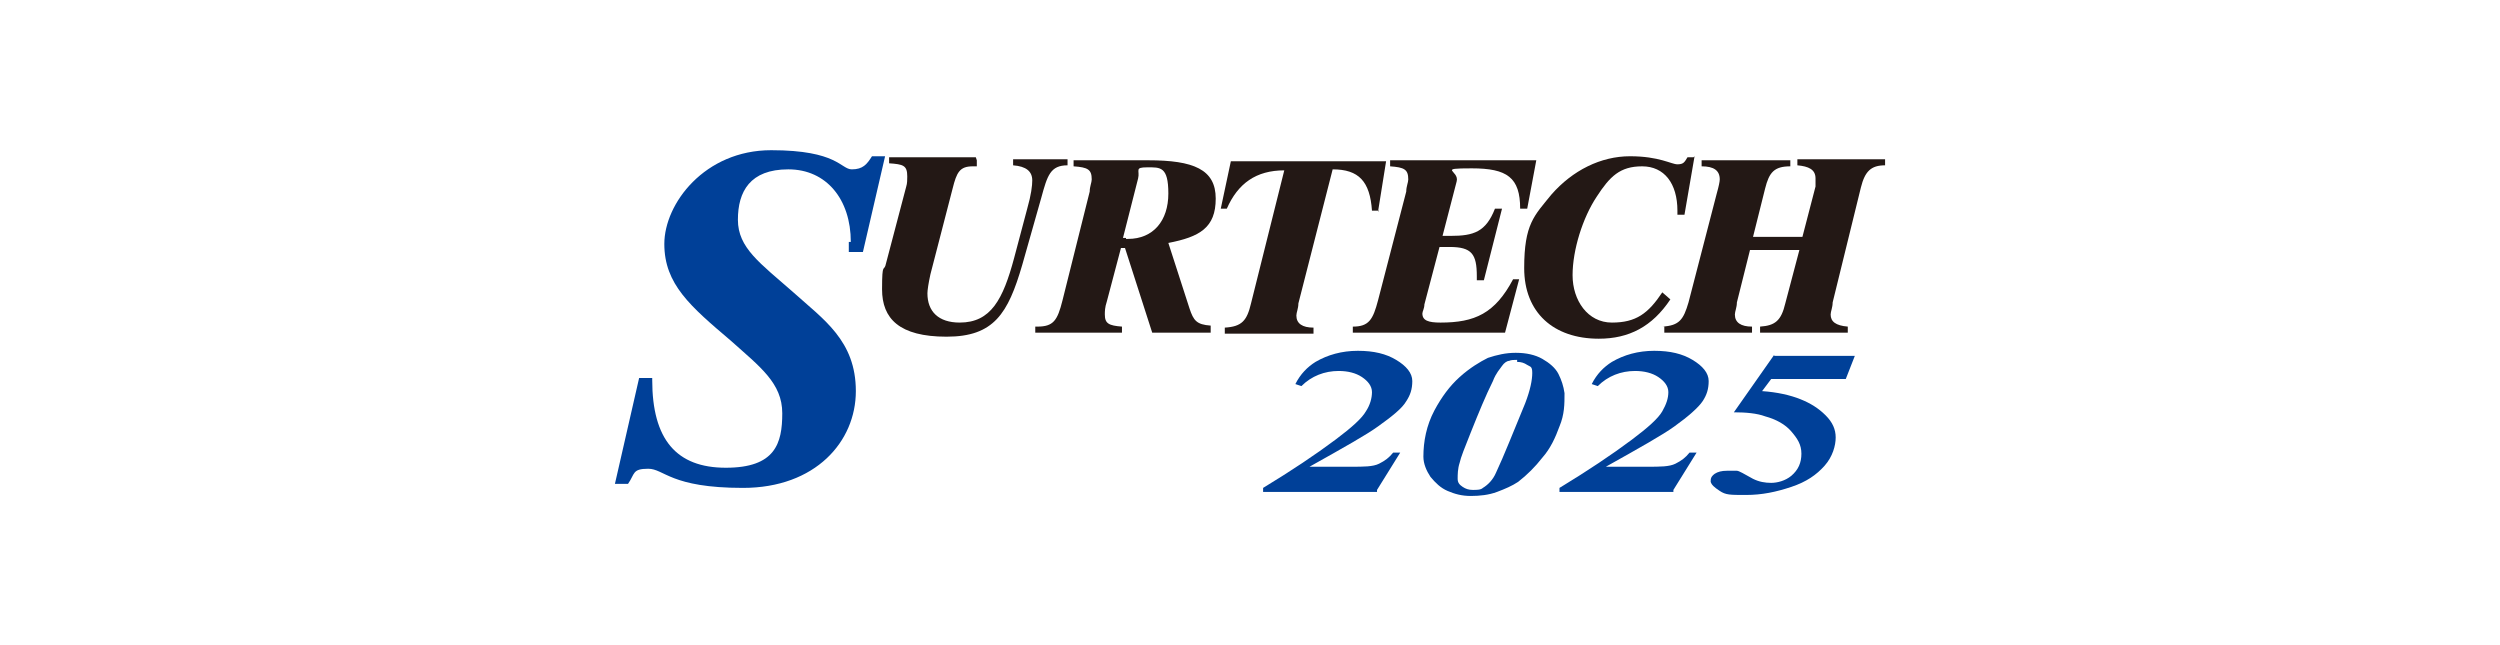 <?xml version="1.0" encoding="UTF-8"?>
<svg id="_ロゴ" data-name=" ロゴ" xmlns="http://www.w3.org/2000/svg" version="1.1" viewBox="0 0 248 64" width="248" height="64">
  <defs>
    <style>
      .cls-1 {
        fill: #231815;
      }

      .cls-1, .cls-2 {
        stroke-width: 0px;
      }

      .cls-2 {
        fill: #004098;
      }
    </style>
  </defs>
  <path class="cls-2" d="M84.4,24c0-4.2-2.4-7.2-6.2-7.2s-5,2.2-5,5,2.2,4.3,5.5,7.2c3,2.7,6.2,4.8,6.2,9.8s-4,9.6-11.2,9.6-7.8-1.9-9.4-1.9-1.3.5-2,1.5h-1.3l2.4-10.5h1.3v.2c0,5.9,2.4,8.7,7.3,8.7s5.6-2.4,5.6-5.4-2.2-4.6-5.1-7.2c-4-3.4-6.6-5.6-6.6-9.6s4-9.3,10.6-9.3,6.9,1.9,8,1.9,1.5-.5,2-1.3h1.3l-2.2,9.5h-1.4v-1"/>
  <path class="cls-1" d="M96.9,15.9v.6h-.4c-1.3,0-1.6.6-2,2.2l-2.2,8.5c-.2.9-.3,1.6-.3,1.9,0,1.8,1.1,2.9,3.2,2.9,3.1,0,4.3-2.3,5.4-6.4l1.3-4.9c.4-1.4.5-2.3.5-2.8,0-.9-.6-1.4-1.9-1.5v-.6h5.4v.6c-1.7,0-2,1-2.6,3.2l-1.9,6.7c-1.4,4.8-2.8,7.1-7.5,7.1s-6.4-1.8-6.4-4.7.2-1.6.4-2.6l2-7.6c.1-.3.1-.7.1-1,0-1.1-.4-1.2-1.8-1.3v-.6h8.6"/>
  <path class="cls-1" d="M111.7,23.7h.2c2.5,0,4-1.8,4-4.5s-.8-2.6-2.1-2.6-.7.3-.9,1.1l-1.5,5.9h.3M113.9,15.9c4.5,0,6.7.9,6.7,3.8s-1.6,3.8-4.7,4.4l2.1,6.5c.4,1.2.7,1.6,2.1,1.7v.7h-5.8l-2.7-8.4h-.4l-1.4,5.3c-.2.6-.2,1-.2,1.3,0,.9.4,1.1,1.7,1.2v.6h-8.6v-.6h.2c1.6,0,2-.6,2.5-2.6l2.7-10.8c0-.5.2-.9.2-1.2,0-1-.4-1.2-1.8-1.3v-.6h7.4"/>
  <path class="cls-1" d="M136.8,20.9h-.7c-.2-2.9-1.3-4.1-3.9-4.1l-3.4,13.3c0,.5-.2.9-.2,1.2,0,.8.6,1.2,1.7,1.2v.6h-8.8v-.6c1.7-.1,2.2-.7,2.6-2.4l3.3-13.2c-2.8,0-4.6,1.3-5.7,3.8h-.6l1-4.7h15.4l-.8,5"/>
  <path class="cls-1" d="M152.4,15.9l-.9,4.8h-.7c0-3.1-1.3-4-4.8-4s-1.2.2-1.5,1.3l-1.4,5.4h.8c2.3,0,3.5-.4,4.4-2.7h.7l-1.8,7.1h-.7v-.4c0-2.2-.5-2.9-2.7-2.9s-.5,0-1,0l-1.5,5.7c0,.4-.2.7-.2.9,0,.7.6.9,1.8.9,3.4,0,5.4-.9,7.2-4.3h.6l-1.4,5.3h-15.1v-.6h0c1.6,0,2-.7,2.5-2.6l2.8-10.8c0-.5.2-.9.2-1.2,0-1-.4-1.2-1.8-1.3v-.6h14.3"/>
  <path class="cls-1" d="M168.1,15.5l-1,5.8h-.7v-.4c0-2.7-1.3-4.4-3.5-4.4s-3.2,1-4.5,3c-1.4,2.1-2.4,5.3-2.4,7.8s1.5,4.7,3.9,4.7,3.6-.9,5-3l.8.7c-1.8,2.7-4.1,3.9-7.1,3.9-4.5,0-7.4-2.6-7.4-7s1-5.2,2.7-7.3c2.1-2.4,4.9-3.8,7.8-3.8s4.1.8,4.7.8.7-.2,1-.7h.6"/>
  <path class="cls-1" d="M164.9,32.4c1.7-.1,2.1-.7,2.6-2.4l2.8-10.8c.2-.7.3-1.2.3-1.4,0-.9-.6-1.3-1.8-1.3v-.6h8.8v.6c-1.6,0-2.1.6-2.5,2.2l-1.2,4.8h4.9l1.3-5c0-.4,0-.7,0-.8,0-.9-.7-1.2-1.8-1.3v-.6h8.7v.6h0c-1.4,0-2,.6-2.4,2.2l-2.8,11.4c0,.5-.2.9-.2,1.2,0,.7.5,1.1,1.7,1.2v.6h-8.7v-.6c1.5-.1,2.1-.6,2.5-2.3l1.4-5.3h-4.9l-1.3,5.2c0,.5-.2.9-.2,1.2,0,.8.6,1.2,1.7,1.2v.6h-8.7v-.6"/>
  <g>
    <path class="cls-2" d="M136.6,48.8h-11.3v-.4c2.8-1.7,5.2-3.3,7.2-4.8,1.6-1.2,2.6-2.1,3-2.8.4-.6.6-1.3.6-1.9s-.4-1.1-1-1.5-1.4-.6-2.3-.6c-1.4,0-2.7.5-3.7,1.5l-.6-.2c.5-1,1.2-1.7,2-2.2,1.2-.7,2.6-1.1,4.2-1.1s2.8.3,3.8.9,1.6,1.3,1.6,2.1-.2,1.4-.6,2c-.4.7-1.4,1.5-2.8,2.5-1.1.8-3.4,2.1-6.8,4h4.1c1.3,0,2.2,0,2.8-.3s1-.6,1.4-1.1h.7l-2.3,3.7h0v.2Z"/>
    <path class="cls-2" d="M150.4,35c1,0,1.9.2,2.6.6s1.3.9,1.6,1.5c.3.6.5,1.2.6,1.9,0,1.1,0,2.1-.5,3.3-.4,1.1-.9,2.2-1.7,3.1-.7.9-1.5,1.7-2.4,2.4-.6.4-1.3.7-2.1,1-.8.3-1.7.4-2.6.4s-1.6-.2-2.3-.5c-.7-.3-1.2-.8-1.7-1.4-.4-.6-.7-1.3-.7-2,0-1.5.3-3.1,1.1-4.6.7-1.3,1.5-2.4,2.5-3.3s2-1.5,2.8-1.9c.9-.3,1.8-.5,2.7-.5h0ZM150.5,35.7c-.3,0-.6,0-.8.1-.2,0-.5.2-.7.5s-.6.7-.9,1.5c-.7,1.4-1.4,3.1-2.2,5.1-.6,1.5-1,2.5-1.1,3-.2.6-.2,1.2-.2,1.6s.2.6.5.8.6.3,1,.3.8,0,1-.2c.5-.3,1-.8,1.3-1.5.8-1.7,1.7-4,2.9-6.9.5-1.3.7-2.3.7-3s-.2-.6-.5-.8c-.3-.2-.6-.3-1-.3v-.2Z"/>
    <path class="cls-2" d="M166,48.8h-11.3v-.4c2.8-1.7,5.2-3.3,7.2-4.8,1.6-1.2,2.6-2.1,3-2.8s.6-1.3.6-1.9-.4-1.1-1-1.5-1.4-.6-2.3-.6c-1.4,0-2.7.5-3.7,1.5l-.6-.2c.5-1,1.2-1.7,2-2.2,1.2-.7,2.6-1.1,4.2-1.1s2.8.3,3.8.9,1.6,1.3,1.6,2.1-.2,1.4-.6,2-1.4,1.5-2.8,2.5c-1.1.8-3.4,2.1-6.8,4h4.1c1.3,0,2.2,0,2.8-.3s1-.6,1.4-1.1h.7l-2.3,3.7h0v.2Z"/>
    <path class="cls-2" d="M176,35.3h8l-.9,2.3h-7.4l-.9,1.2c1.5.1,2.8.4,3.8.8s1.8.9,2.5,1.6,1,1.4,1,2.2-.3,1.9-1.1,2.8c-.8.9-1.8,1.6-3.3,2.1s-2.9.8-4.5.8-2,0-2.6-.4-.8-.6-.9-.9c0-.3,0-.5.4-.8.3-.2.7-.3,1.2-.3s.7,0,1,0c.2,0,.7.3,1.6.8.6.3,1.2.4,1.8.4s1.4-.2,2-.7c.7-.6,1-1.3,1-2.2s-.4-1.5-1-2.2-1.5-1.2-2.6-1.5c-.8-.3-1.9-.4-3.1-.4l4-5.7h0Z"/>
  </g>
</svg>